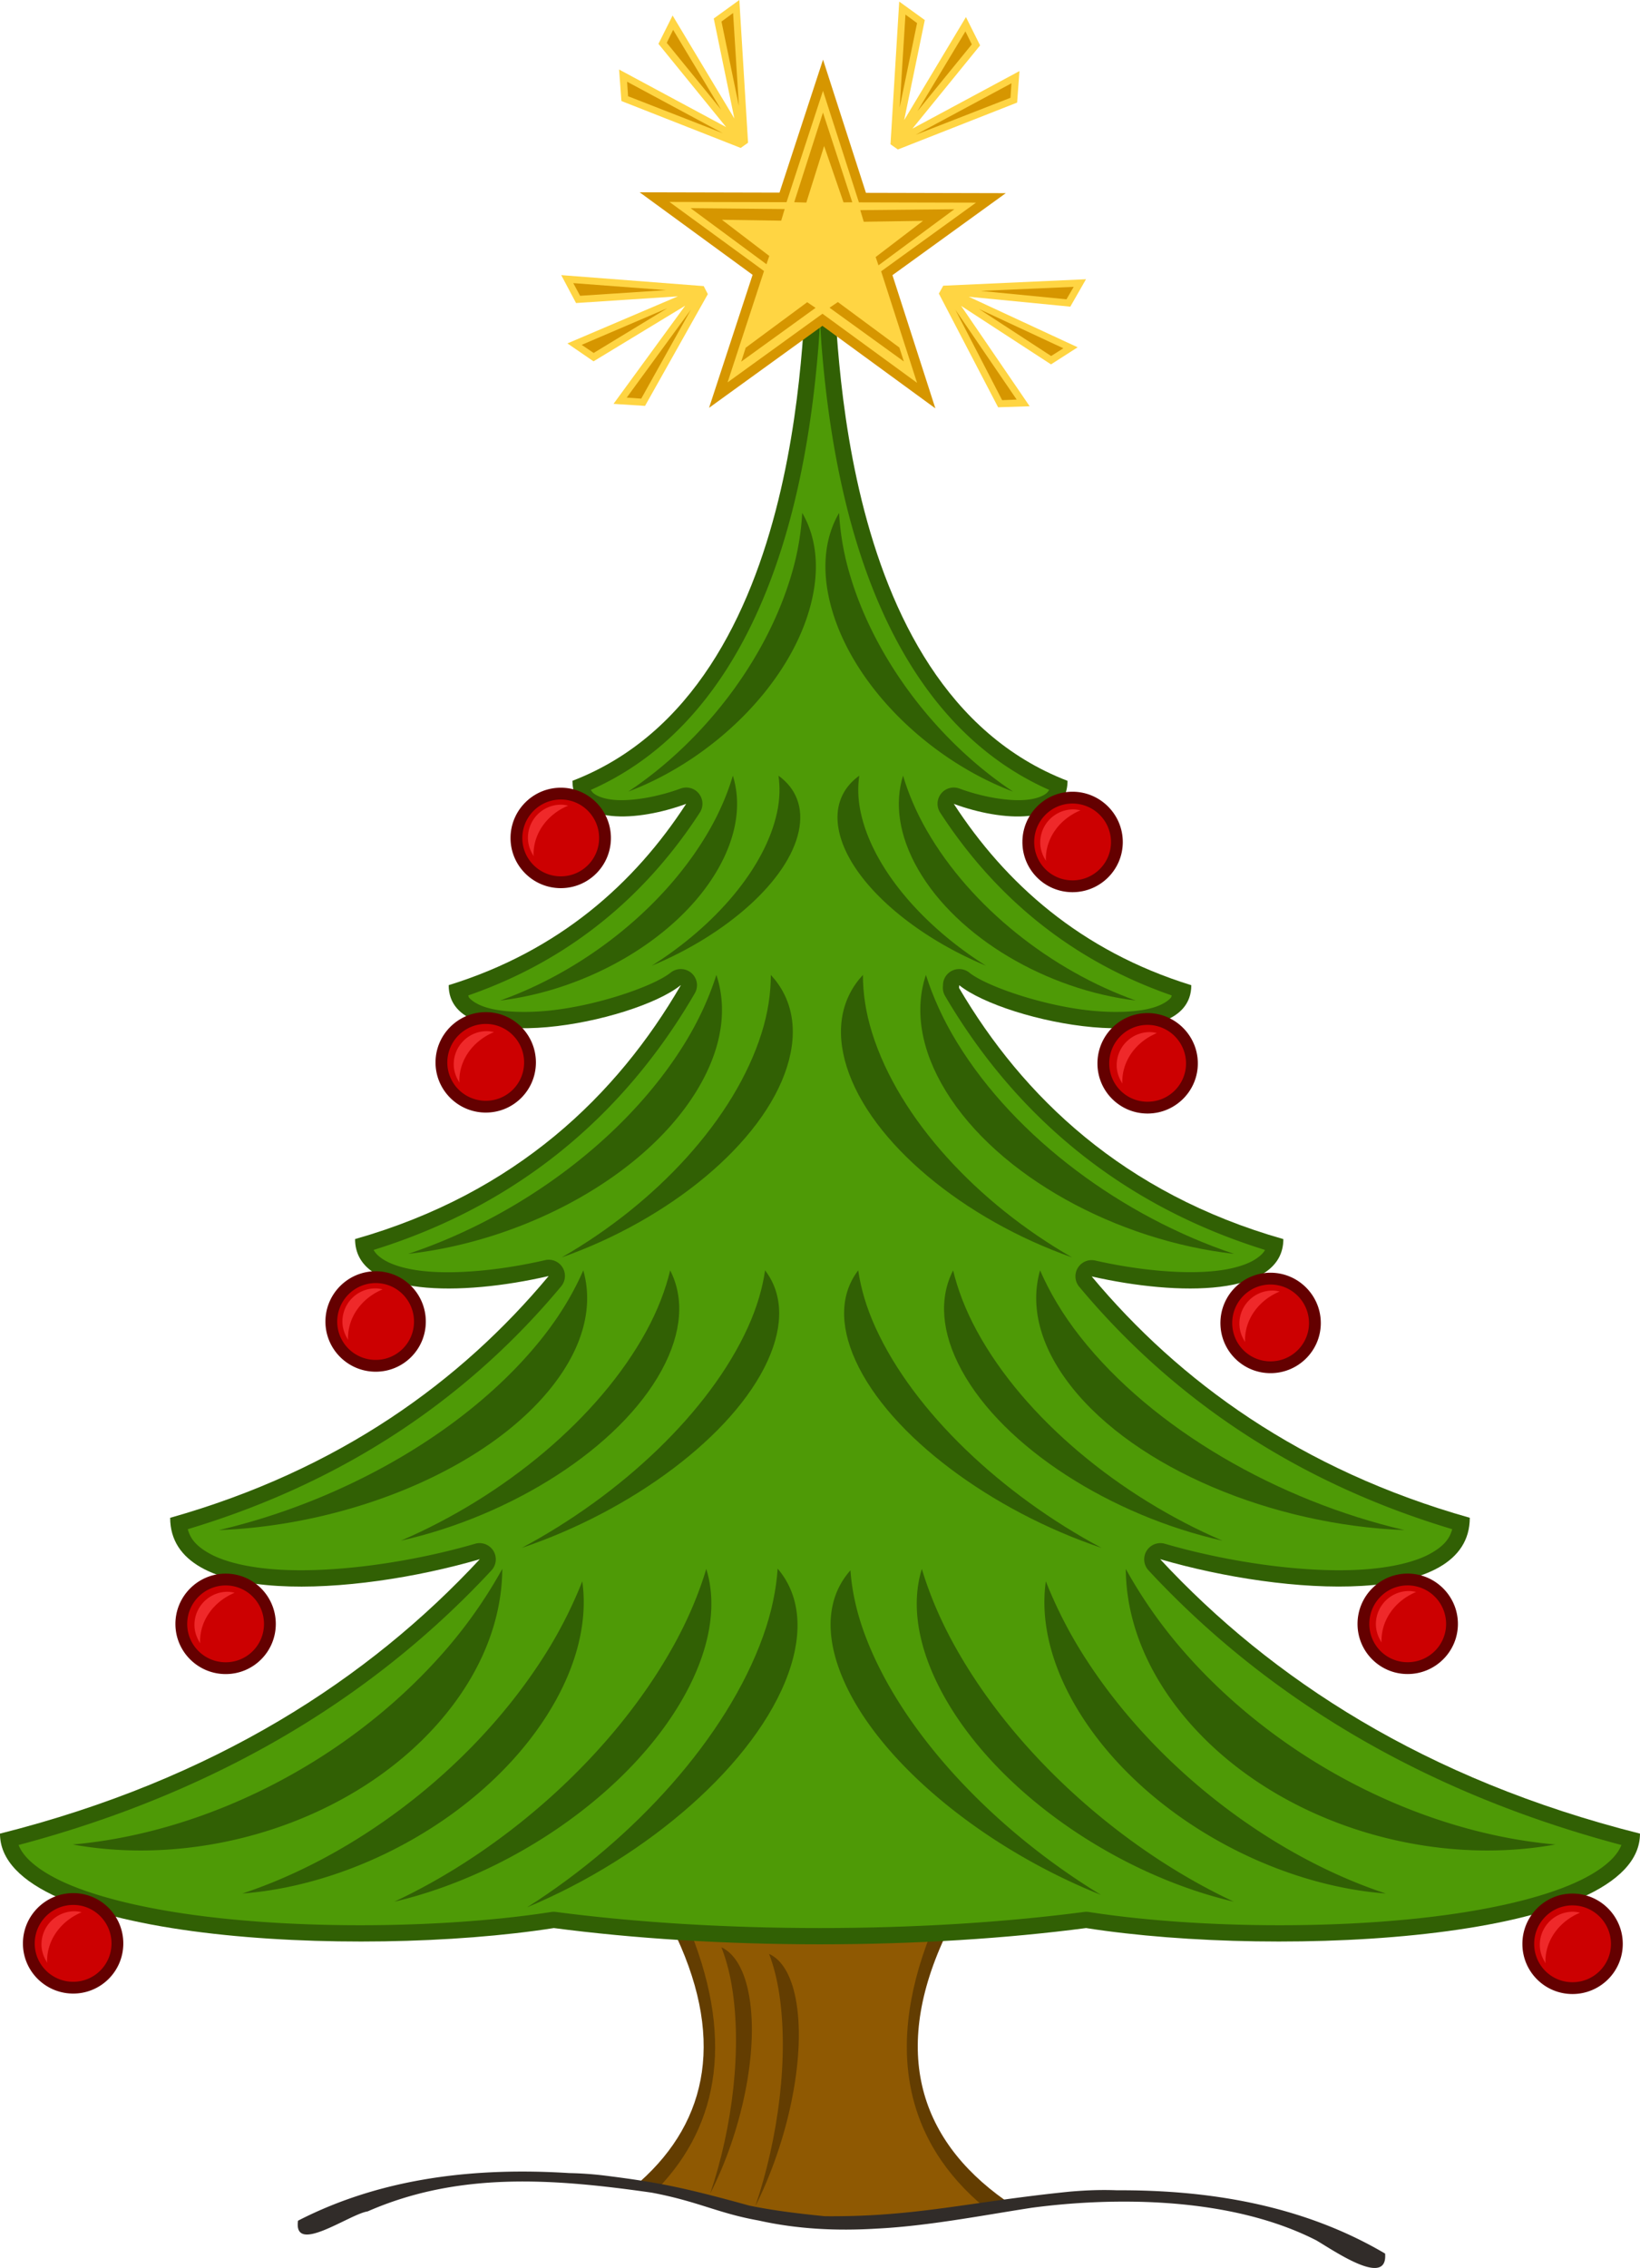 <svg xmlns="http://www.w3.org/2000/svg" viewBox="0 0 265 366.23"><path d="M131 307.327c-7.5 0-15 1.25-22.5 3.75 8.806 17.613 5.982 31.33-5.063 41.188 5.13.8 9.571 1.8 17.626 4.031 4.044.833 8.11 1.306 12.218 1.719 11.321.095 18.837-1.31 29.125-2.719-14.14-9.99-18.66-24.71-8.91-44.21-7.5-2.5-15-3.75-22.5-3.75z" fill="#633d01"/><path d="M131.04 306.377c-6.714 0-13.428 1.306-20.143 3.917 7.884 18.398 5.355 32.726-4.532 43.023 4.592.837 8.568 1.881 15.778 4.211 3.62.87 7.261 1.364 10.939 1.795 10.135.1 16.864-1.367 26.074-2.84-12.654-10.439-16.702-25.82-7.973-46.189-6.714-2.61-13.428-3.917-20.143-3.917z" fill="#8f5902"/><path d="M132.5 40.832c-.75 0-1.5.75-2 2.25-1 5 1 68-38 83 0 7.305 10.673 6.576 18.375 3.719-8.276 12.74-20.431 23.738-38.375 29.28 0 12.049 30 6.025 37.5 0v.032c-10.266 17.666-26.548 33.557-52.625 40.969 0 9.4 17.253 9.211 31.281 5.969-14.189 17.01-33.847 31.32-61.16 39.04 0 14.504 29.723 12.606 50.031 6.687-17.927 19.3-42.825 35.57-77.53 44.31 0 17.27 57.646 20.228 89.5 15.25 12.769 1.671 27.417 2.625 43 2.625s30.231-.954 43-2.625c31.854 4.978 89.5 2.02 89.5-15.25-34.705-8.739-59.603-25.005-77.531-44.312 20.31 5.91 50.03 7.81 50.03-6.69-27.276-7.704-46.913-21.992-61.094-38.969 13.972 3.174 30.969 3.3 30.969-6.03-25.881-7.357-42.127-23.057-52.406-40.563.02-.149.031-.282.031-.437 7.5 6.024 37.5 12.048 37.5 0-17.944-5.544-30.099-16.542-38.375-29.281 7.702 2.856 18.375 3.586 18.375-3.72-39-15-37-78-38-83-.5-1.5-1.25-2.25-2-2.25z" fill="#316004"/><path d="M132.5 51.957c-.09 1.449-.14 2.586-.281 4.313-.57 6.929-1.64 15.867-3.938 25.187-4.435 17.99-13.61 37.599-32.812 46.095.129.198.26.392.469.562.556.453 1.633.878 3.125 1.031 2.983.307 7.357-.496 10.906-1.812a2.618 2.618 0 013.094 3.906c-8.16 12.562-20.164 23.542-37.406 29.5.064.093.047.253.125.344.447.523 1.246 1.058 2.406 1.468 2.32.82 6.035 1.045 10.031.688 7.993-.713 17.403-3.976 20.156-6.188a2.618 2.618 0 014.25 2.032 2.618 2.618 0 01-.375 1.343c-10.213 17.575-26.493 33.525-51.875 41.406.279.53.726.974 1.406 1.438 1.293.883 3.5 1.606 6.281 1.937 5.563.663 13.204-.147 20-1.718a2.618 2.618 0 012.594 4.25c-14.102 16.907-33.626 31.193-60.312 39.188.43 1.654 1.505 2.79 3.406 3.875 2.536 1.445 6.564 2.37 11.312 2.656 9.499.57 21.853-1.304 31.75-4.188a2.618 2.618 0 012.625 4.282C61.611 272.75 36.901 288.93 3 297.927c.288.716.731 1.412 1.438 2.156 1.294 1.362 3.379 2.746 6.125 3.969 5.492 2.445 13.518 4.287 22.562 5.406 18.09 2.238 40.358 1.72 55.969-.719a2.618 2.618 0 01.75 0c12.64 1.654 27.18 2.594 42.656 2.594s30.016-.94 42.656-2.594a2.618 2.618 0 01.75 0c15.61 2.44 37.879 2.957 55.969.719 9.045-1.12 17.07-2.96 22.562-5.406 2.746-1.223 4.83-2.607 6.125-3.97.707-.743 1.15-1.439 1.437-2.155-33.9-8.997-58.61-25.177-76.438-44.375a2.618 2.618 0 012.625-4.282c9.897 2.884 22.252 4.758 31.75 4.188 4.75-.285 8.778-1.211 11.312-2.656 1.902-1.084 2.977-2.22 3.407-3.875-26.65-7.984-46.153-22.248-60.25-39.125a2.618 2.618 0 012.593-4.25c6.77 1.537 14.323 2.3 19.812 1.625 2.745-.338 4.918-1.06 6.188-1.938.668-.461 1.132-.88 1.406-1.406-25.204-7.816-41.457-23.577-51.688-41a2.618 2.618 0 01-.344-1.656c.011-.083 0-.071 0-.094a2.618 2.618 0 014.25-2.031c2.754 2.212 12.163 5.474 20.156 6.187 3.997.357 7.711.133 10.031-.687 1.16-.41 1.96-.945 2.407-1.469.077-.09.06-.25.125-.344-17.242-5.958-29.246-16.938-37.406-29.5a2.618 2.618 0 013.093-3.906c3.55 1.317 7.923 2.12 10.906 1.813 1.492-.154 2.57-.578 3.125-1.032.209-.17.34-.364.47-.562-19.19-8.49-28.37-28.1-32.8-46.09-2.3-9.32-3.37-18.258-3.94-25.188-.14-1.726-.19-2.863-.28-4.312z" fill="#4e9a06"/><path d="M97.47 351.277a56.725 56.725 0 00-5.5-.375c-14.798-.93-30.05.62-43.813 7.688-.796 5.605 8.278-1.043 11.25-1.5 14.71-6.435 29.874-5.315 45.875-3.032 7.612 1.434 10.628 3.308 17.281 4.5 6.314 1.414 12.707 1.705 19.094 1.313 8.19-.404 16.946-2.112 25.032-3.363 11.062-1.484 31.037-2.352 45.968 5.238 2.778 1.604 11.626 7.798 11.156 2.156-13.33-7.853-28.485-10.289-43.312-10.219-2.558-.106-5.11-.002-7.656.219-16.512 1.673-24.764 4.093-39.562 3.969-4.108-.414-8.174-.886-12.22-1.72-10.938-3.028-15.193-3.833-23.593-4.874z" fill="#312c29"/><path d="M151.14 65.94l-18.251-13.325-18.314 13.239 7.033-21.476-18.25-13.326 22.598.052L132.99 9.63l6.933 21.508 22.598.054-18.313 13.24 6.932 21.508z" fill="#d69600"/><path d="M148.18 61.819l-15.282-11.157-15.334 11.085 5.888-17.982-15.28-11.158 18.92.044 5.89-17.981 5.806 18.009 18.92.045-15.332 11.086 5.804 18.009z" fill="#ffd543"/><path d="M115.99 140.377c3.121-5.432 3.82-10.678 2.429-15.122-.853 2.856-2.083 5.804-3.814 8.815-7.18 12.494-20.262 22.681-33.788 27.493 14.307-1.723 28.805-10.105 35.173-21.186zM112.54 176.187c4.134-6.739 5.06-13.247 3.216-18.761-1.129 3.543-2.758 7.2-5.05 10.937-9.509 15.5-26.833 28.138-44.745 34.109 18.946-2.138 38.146-12.536 46.579-26.284zM89.24 223.847c5.117-6.51 6.643-13.015 5.01-18.712-1.527 3.497-3.62 7.073-6.457 10.683-11.77 14.973-32.026 26.503-52.43 31.258 21.265-.813 43.439-9.948 53.877-23.228zM130.79 98.417c1.769-6.135 1.226-11.509-1.164-15.59a43.06 43.06 0 01-1.653 9.659c-4.07 14.112-14.415 27.339-26.446 35.335 13.51-5.116 25.655-16.888 29.263-29.404z" fill="#316004"/><path d="M127.18 172.247c1.895-6.033.803-11.128-2.626-14.819 0 2.923-.444 6.05-1.495 9.396-4.36 13.877-17.034 27.473-32.292 36.215 17.405-6.119 32.547-18.484 36.413-30.792zM152.83 176.187c-4.134-6.739-5.06-13.247-3.216-18.761 1.129 3.543 2.758 7.2 5.05 10.937 9.509 15.5 26.833 28.138 44.745 34.109-18.946-2.138-38.146-12.536-46.579-26.284z" fill="#316004"/><path d="M136.81 172.247c-1.895-6.033-.803-11.128 2.626-14.819 0 2.923.444 6.05 1.495 9.396 4.36 13.877 17.034 27.473 32.292 36.215-17.405-6.119-32.547-18.484-36.413-30.792zM106.92 221.257c3.34-6.139 3.635-11.707 1.373-16.116-.758 3.105-1.984 6.364-3.836 9.768-7.684 14.12-23.1 26.759-39.68 33.873 17.918-4.021 35.328-15.001 42.143-27.525zM124.04 219.737c2.705-5.935 2.38-10.956-.414-14.601-.422 2.878-1.302 5.957-2.801 9.248-6.222 13.652-20.466 27.002-36.516 35.564 17.755-5.972 34.213-18.102 39.732-30.211zM173.07 223.847c-5.117-6.51-6.643-13.015-5.01-18.712 1.527 3.497 3.62 7.073 6.457 10.683 11.77 14.973 32.026 26.503 52.43 31.258-21.265-.813-43.439-9.948-53.877-23.228z" fill="#316004"/><path d="M155.38 221.257c-3.34-6.139-3.635-11.707-1.373-16.116.758 3.105 1.984 6.364 3.836 9.768 7.684 14.12 23.1 26.759 39.68 33.873-17.918-4.021-35.328-15.001-42.143-27.525zM138.26 219.737c-2.705-5.935-2.38-10.956.414-14.601.422 2.878 1.302 5.957 2.801 9.248 6.222 13.652 20.466 27.002 36.516 35.564-17.755-5.972-34.213-18.102-39.732-30.211zM148.35 140.377c-3.121-5.432-3.82-10.678-2.429-15.122.853 2.856 2.083 5.804 3.814 8.815 7.18 12.494 20.262 22.681 33.788 27.493-14.307-1.723-28.805-10.105-35.173-21.186z" fill="#316004"/><path d="M135.58 134.257c-.83-3.875.432-6.957 3.27-9-.267 1.812-.23 3.782.231 5.931 1.91 8.914 9.912 18.246 20.24 24.752-12.135-5.032-22.047-13.777-23.74-21.683zM134.42 98.417c-1.769-6.135-1.226-11.509 1.164-15.59a43.06 43.06 0 001.653 9.659c4.07 14.112 14.415 27.339 26.446 35.335-13.51-5.116-25.655-16.888-29.263-29.404zM192.16 278.127c-6.853-7.839-10.205-16.503-10.247-24.781a76.48 76.48 0 009.355 13.313c15.763 18.031 38.81 29.32 60.057 31.184-20.956 3.8-45.185-3.724-59.166-19.716z" fill="#316004"/><path d="M174.95 277.367c-5.015-7.736-6.899-15.388-5.958-22.024a71.27 71.27 0 006.539 12.653c11.536 17.795 30.183 31.744 48.382 37.763-18.615-1.422-38.731-12.609-48.963-28.392zM152.45 273.737c-4.23-7.662-5.253-14.714-3.495-20.39 1.181 3.91 2.864 7.998 5.21 12.247 9.729 17.623 27.222 33.079 45.202 41.484-18.955-4.432-38.287-17.709-46.917-33.34z" fill="#316004"/><path d="M135.7 269.807c-2.54-6.782-1.74-12.353 1.723-16.234.228 3.232.955 6.717 2.363 10.477 5.84 15.599 20.752 31.372 38.11 41.928-19.503-7.78-37.015-22.335-42.196-36.171zM70.914 278.127c6.853-7.839 10.205-16.503 10.247-24.781a76.48 76.48 0 01-9.355 13.313c-15.763 18.031-38.81 29.32-60.057 31.184 20.956 3.8 45.185-3.724 59.166-19.716z" fill="#316004"/><path d="M88.13 277.367c5.015-7.736 6.899-15.388 5.958-22.024a71.27 71.27 0 01-6.539 12.653c-11.536 17.795-30.183 31.744-48.382 37.763 18.615-1.422 38.731-12.609 48.963-28.392zM110.63 273.737c4.23-7.662 5.253-14.714 3.495-20.39-1.181 3.91-2.864 7.998-5.21 12.247-9.729 17.623-27.222 33.079-45.202 41.484 18.955-4.432 38.287-17.709 46.917-33.34z" fill="#316004"/><path d="M127.38 270.237c2.54-7.076 1.74-12.889-1.723-16.939-.228 3.373-.955 7.008-2.363 10.932-5.84 16.277-20.752 32.735-38.11 43.749 19.503-8.117 37.015-23.306 42.196-37.742z" fill="#316004"/><path d="M111.59 33.613l12.261 9.056.454-1.34-7.653-5.841 9.578.146.562-1.875-15.202-.146zM146.05 58.37l-12.01-8.68 1.347-.913 9.937 7.345.726 2.248zM154.21 33.788l-12.261 9.056-.454-1.34 7.653-5.841-9.578.146-.562-1.875 15.202-.146zM132.98 18.179l4.736 14.488-1.415.009-3.135-9.102-2.876 9.137-1.957-.057 4.647-14.476zM119.77 58.394l12.01-8.68-1.347-.913-9.937 7.345-.726 2.248z" fill="#d69600"/><path d="M121.09 322.507c-.727-4.343-2.353-7.051-4.522-8.07.697 1.776 1.276 3.836 1.68 6.244 1.672 9.99.153 22.778-3.494 33.537 5.08-9.93 7.82-22.85 6.336-31.711zM128.73 323.637c-.685-4.42-2.287-7.142-4.451-8.122.68 1.797 1.24 3.886 1.62 6.337 1.575 10.167-.078 23.286-3.845 34.392 5.195-10.3 8.073-23.59 6.676-32.607z" fill="#633d01"/><path d="M129.06 134.257c.83-3.875-.432-6.957-3.27-9 .267 1.812.23 3.782-.231 5.931-1.91 8.914-9.912 18.246-20.24 24.752 12.135-5.032 22.047-13.777 23.74-21.683z" fill="#316004"/><path d="M119.466 0l-4.134 2.989 3.331 16.15-9.98-16.634-2.288 4.575L117.33 20.52l-17.294-9.293.376 5.087 19.272 7.573 1.19-.839L119.465 0z" fill="#ffd543"/><path d="M118.456 2.104l-1.875 1.375 2.812 13.625-.937-15zm-9.688 2.718l-1.03 2.094 8.78 10.781-7.75-12.875zm-7.437 8.375l.156 2.344 15.312 5.969-15.469-8.313z" fill="#d69600"/><path d="M90.688 44.429l2.392 4.505 16.455-1.081-17.848 7.601 4.219 2.894 14.812-8.985-11.58 15.853 5.09.327 10.149-18.049-.667-1.294-23.022-1.772z" fill="#ffd543"/><path d="M92.633 45.718l1.104 2.046 13.882-.914-14.986-1.132zm1.362 9.97l1.932 1.308 11.885-7.217-13.817 5.908zm7.274 8.517l2.343.167 8.015-14.347-10.358 14.18z" fill="#d69600"/><path d="M145.3.252l4.134 2.989-3.331 16.15 9.98-16.634 2.287 4.575-10.934 13.438 17.293-9.292-.375 5.087-19.272 7.573-1.19-.839L145.3.252z" fill="#ffd543"/><path d="M146.31 2.356l1.875 1.375-2.813 13.625.938-15zm9.687 2.718l1.032 2.094-8.782 10.781 7.75-12.875zm7.438 8.375l-.156 2.344-15.312 5.969 15.469-8.313z" fill="#d69600"/><path d="M175.48 45.092l-2.533 4.427-16.412-1.6 17.598 8.16-4.307 2.76-14.522-9.448 11.073 16.21-5.097.167-9.574-18.36.708-1.273 23.066-1.044z" fill="#ffd543"/><path d="M173.496 46.319l-1.169 2.01-13.846-1.352 15.015-.658zm-1.677 9.92l-1.972 1.248-11.651-7.588 13.624 6.34zm-7.539 8.284l-2.347.094-7.558-14.593 9.905 14.5z" fill="#d69600"/><path d="M179.872 135.951a6.553 6.553 0 11-13.105 0 6.553 6.553 0 0113.105 0z" fill="#cc0001"/><path d="M173.3 127.847c-4.476 0-8.094 3.649-8.094 8.125s3.618 8.094 8.094 8.094 8.125-3.618 8.125-8.094-3.649-8.125-8.125-8.125zm0 1.906a6.226 6.226 0 016.219 6.219c0 3.428-2.79 6.187-6.219 6.187-3.428 0-6.187-2.759-6.187-6.187s2.759-6.219 6.187-6.219z" fill="#640000"/><path d="M173.43 130.697a5.351 5.351 0 00-5.344 5.344c0 1.095.371 2.121.938 2.968-.003-.095-.031-.184-.031-.28 0-3.49 2.286-6.502 5.593-7.876-.376-.084-.754-.156-1.156-.156z" fill="#ef292a"/><path d="M191.988 171.699a6.553 6.553 0 11-13.106 0 6.553 6.553 0 0113.106 0z" fill="#cc0001"/><path d="M185.426 163.592c-4.477 0-8.094 3.648-8.094 8.125s3.617 8.093 8.094 8.093 8.125-3.617 8.125-8.093-3.65-8.125-8.125-8.125zm0 1.906a6.226 6.226 0 016.218 6.219c0 3.428-2.79 6.187-6.218 6.187-3.429 0-6.188-2.759-6.188-6.187s2.76-6.22 6.188-6.22z" fill="#640000"/><path d="M185.78 166.662a5.351 5.351 0 00-5.343 5.343c0 1.096.37 2.122.937 2.97-.003-.097-.03-.186-.03-.282 0-3.49 2.285-6.502 5.593-7.875-.376-.084-.755-.156-1.156-.156z" fill="#ef292a"/><g><path d="M211.858 213.623a6.553 6.553 0 11-13.105 0 6.553 6.553 0 0113.105 0z" fill="#cc0001"/><path d="M205.296 205.516c-4.476 0-8.094 3.648-8.094 8.125s3.618 8.093 8.094 8.093 8.125-3.617 8.125-8.093-3.649-8.125-8.125-8.125zm0 1.906a6.226 6.226 0 016.219 6.219c0 3.428-2.79 6.187-6.219 6.187-3.428 0-6.187-2.759-6.187-6.187s2.759-6.22 6.187-6.22z" fill="#640000"/><path d="M205.611 208.397a5.351 5.351 0 00-5.344 5.343c0 1.096.371 2.122.938 2.97-.003-.097-.031-.186-.031-.282 0-3.49 2.286-6.502 5.593-7.875-.376-.084-.754-.156-1.156-.156z" fill="#ef292a"/></g><g><path d="M234.013 262.206a6.553 6.553 0 11-13.106 0 6.553 6.553 0 0113.106 0z" fill="#cc0001"/><path d="M227.45 254.099c-4.475 0-8.093 3.649-8.093 8.125s3.618 8.094 8.094 8.094 8.125-3.618 8.125-8.094-3.65-8.125-8.125-8.125zm0 1.906a6.226 6.226 0 016.22 6.219c0 3.428-2.79 6.187-6.22 6.187-3.428 0-6.187-2.759-6.187-6.187s2.76-6.219 6.188-6.219z" fill="#640000"/><path d="M227.667 256.912a5.351 5.351 0 00-5.344 5.344c0 1.095.37 2.121.937 2.968-.003-.095-.03-.184-.03-.28 0-3.49 2.285-6.502 5.593-7.876-.376-.084-.755-.156-1.156-.156z" fill="#ef292a"/></g><g><path d="M260.651 313.878a6.553 6.553 0 11-13.105 0 6.553 6.553 0 0113.105 0z" fill="#cc0001"/><path d="M254.09 305.77c-4.477 0-8.094 3.65-8.094 8.126s3.617 8.094 8.094 8.094 8.125-3.618 8.125-8.094-3.65-8.125-8.125-8.125zm0 1.907a6.226 6.226 0 016.218 6.219c0 3.428-2.79 6.187-6.218 6.187-3.429 0-6.188-2.759-6.188-6.187s2.759-6.22 6.188-6.22z" fill="#640000"/><path d="M254.155 308.7a5.351 5.351 0 00-5.343 5.345c0 1.095.37 2.121.937 2.968-.003-.095-.031-.185-.031-.28 0-3.49 2.286-6.503 5.594-7.876-.376-.084-.755-.156-1.156-.156z" fill="#ef292a"/></g><g><path d="M84.058 135.31a6.553 6.553 0 1013.106 0 6.553 6.553 0 00-13.106 0z" fill="#cc0001"/><path d="M90.62 127.197c4.476 0 8.094 3.649 8.094 8.125s-3.618 8.094-8.094 8.094-8.125-3.618-8.125-8.094 3.649-8.125 8.125-8.125zm0 1.906a6.226 6.226 0 00-6.219 6.219c0 3.429 2.79 6.188 6.219 6.188 3.429 0 6.188-2.76 6.188-6.188s-2.76-6.219-6.188-6.219z" fill="#640000"/><path d="M90.65 129.937a5.351 5.351 0 00-5.344 5.344c0 1.095.371 2.121.938 2.969-.003-.096-.031-.185-.031-.282 0-3.49 2.286-6.501 5.593-7.875-.376-.084-.755-.156-1.156-.156z" fill="#ef292a"/></g><g><path d="M71.938 171.544a6.553 6.553 0 1013.106 0 6.553 6.553 0 00-13.106 0z" fill="#cc0001"/><path d="M78.5 163.437c4.476 0 8.094 3.649 8.094 8.125s-3.618 8.094-8.094 8.094-8.125-3.618-8.125-8.094 3.649-8.125 8.125-8.125zm0 1.906a6.226 6.226 0 00-6.219 6.219c0 3.429 2.79 6.188 6.219 6.188 3.429 0 6.188-2.76 6.188-6.188s-2.76-6.219-6.188-6.219z" fill="#640000"/><path d="M78.66 166.507a5.351 5.351 0 00-5.344 5.344c0 1.095.371 2.121.938 2.969-.003-.096-.032-.185-.032-.282 0-3.49 2.287-6.501 5.594-7.875-.376-.084-.755-.156-1.156-.156z" fill="#ef292a"/></g><g><path d="M54.148 213.387a6.553 6.553 0 1013.106 0 6.553 6.553 0 00-13.106 0z" fill="#cc0001"/><path d="M60.71 205.28c4.476 0 8.094 3.649 8.094 8.125s-3.618 8.094-8.094 8.094-8.125-3.618-8.125-8.094 3.649-8.125 8.125-8.125zm0 1.906a6.226 6.226 0 00-6.219 6.219c0 3.429 2.79 6.188 6.219 6.188 3.428 0 6.187-2.76 6.187-6.188s-2.759-6.219-6.187-6.219z" fill="#640000"/><path d="M60.673 208.047a5.351 5.351 0 00-5.344 5.344c0 1.095.371 2.121.938 2.969-.003-.096-.032-.185-.032-.282 0-3.49 2.287-6.501 5.594-7.875-.376-.084-.755-.156-1.156-.156z" fill="#ef292a"/></g><g><path d="M29.908 262.213a6.553 6.553 0 1013.106 0 6.553 6.553 0 00-13.106 0z" fill="#cc0001"/><path d="M36.47 254.106c4.476 0 8.094 3.649 8.094 8.125s-3.618 8.094-8.094 8.094-8.125-3.618-8.125-8.094 3.649-8.125 8.125-8.125zm0 1.906a6.226 6.226 0 00-6.219 6.219c0 3.429 2.79 6.188 6.219 6.188 3.428 0 6.187-2.76 6.187-6.188s-2.759-6.219-6.187-6.219z" fill="#640000"/><path d="M36.764 257.037a5.351 5.351 0 00-5.344 5.344c0 1.095.371 2.121.938 2.969-.003-.096-.032-.185-.032-.282 0-3.49 2.287-6.501 5.594-7.875-.376-.084-.755-.156-1.156-.156z" fill="#ef292a"/></g><g><path d="M5.268 313.804a6.553 6.553 0 1013.106 0 6.553 6.553 0 00-13.106 0z" fill="#cc0001"/><path d="M11.83 305.697c4.476 0 8.094 3.649 8.094 8.125s-3.618 8.094-8.094 8.094-8.125-3.618-8.125-8.094 3.649-8.125 8.125-8.125zm0 1.906a6.226 6.226 0 00-6.219 6.219c0 3.429 2.79 6.188 6.219 6.188 3.428 0 6.187-2.76 6.187-6.188s-2.759-6.219-6.187-6.219z" fill="#640000"/><path d="M12.048 308.627a5.351 5.351 0 00-5.344 5.344c0 1.095.371 2.121.938 2.969-.003-.096-.031-.185-.031-.282 0-3.49 2.286-6.501 5.593-7.875-.376-.084-.755-.156-1.156-.156z" fill="#ef292a"/></g></svg>